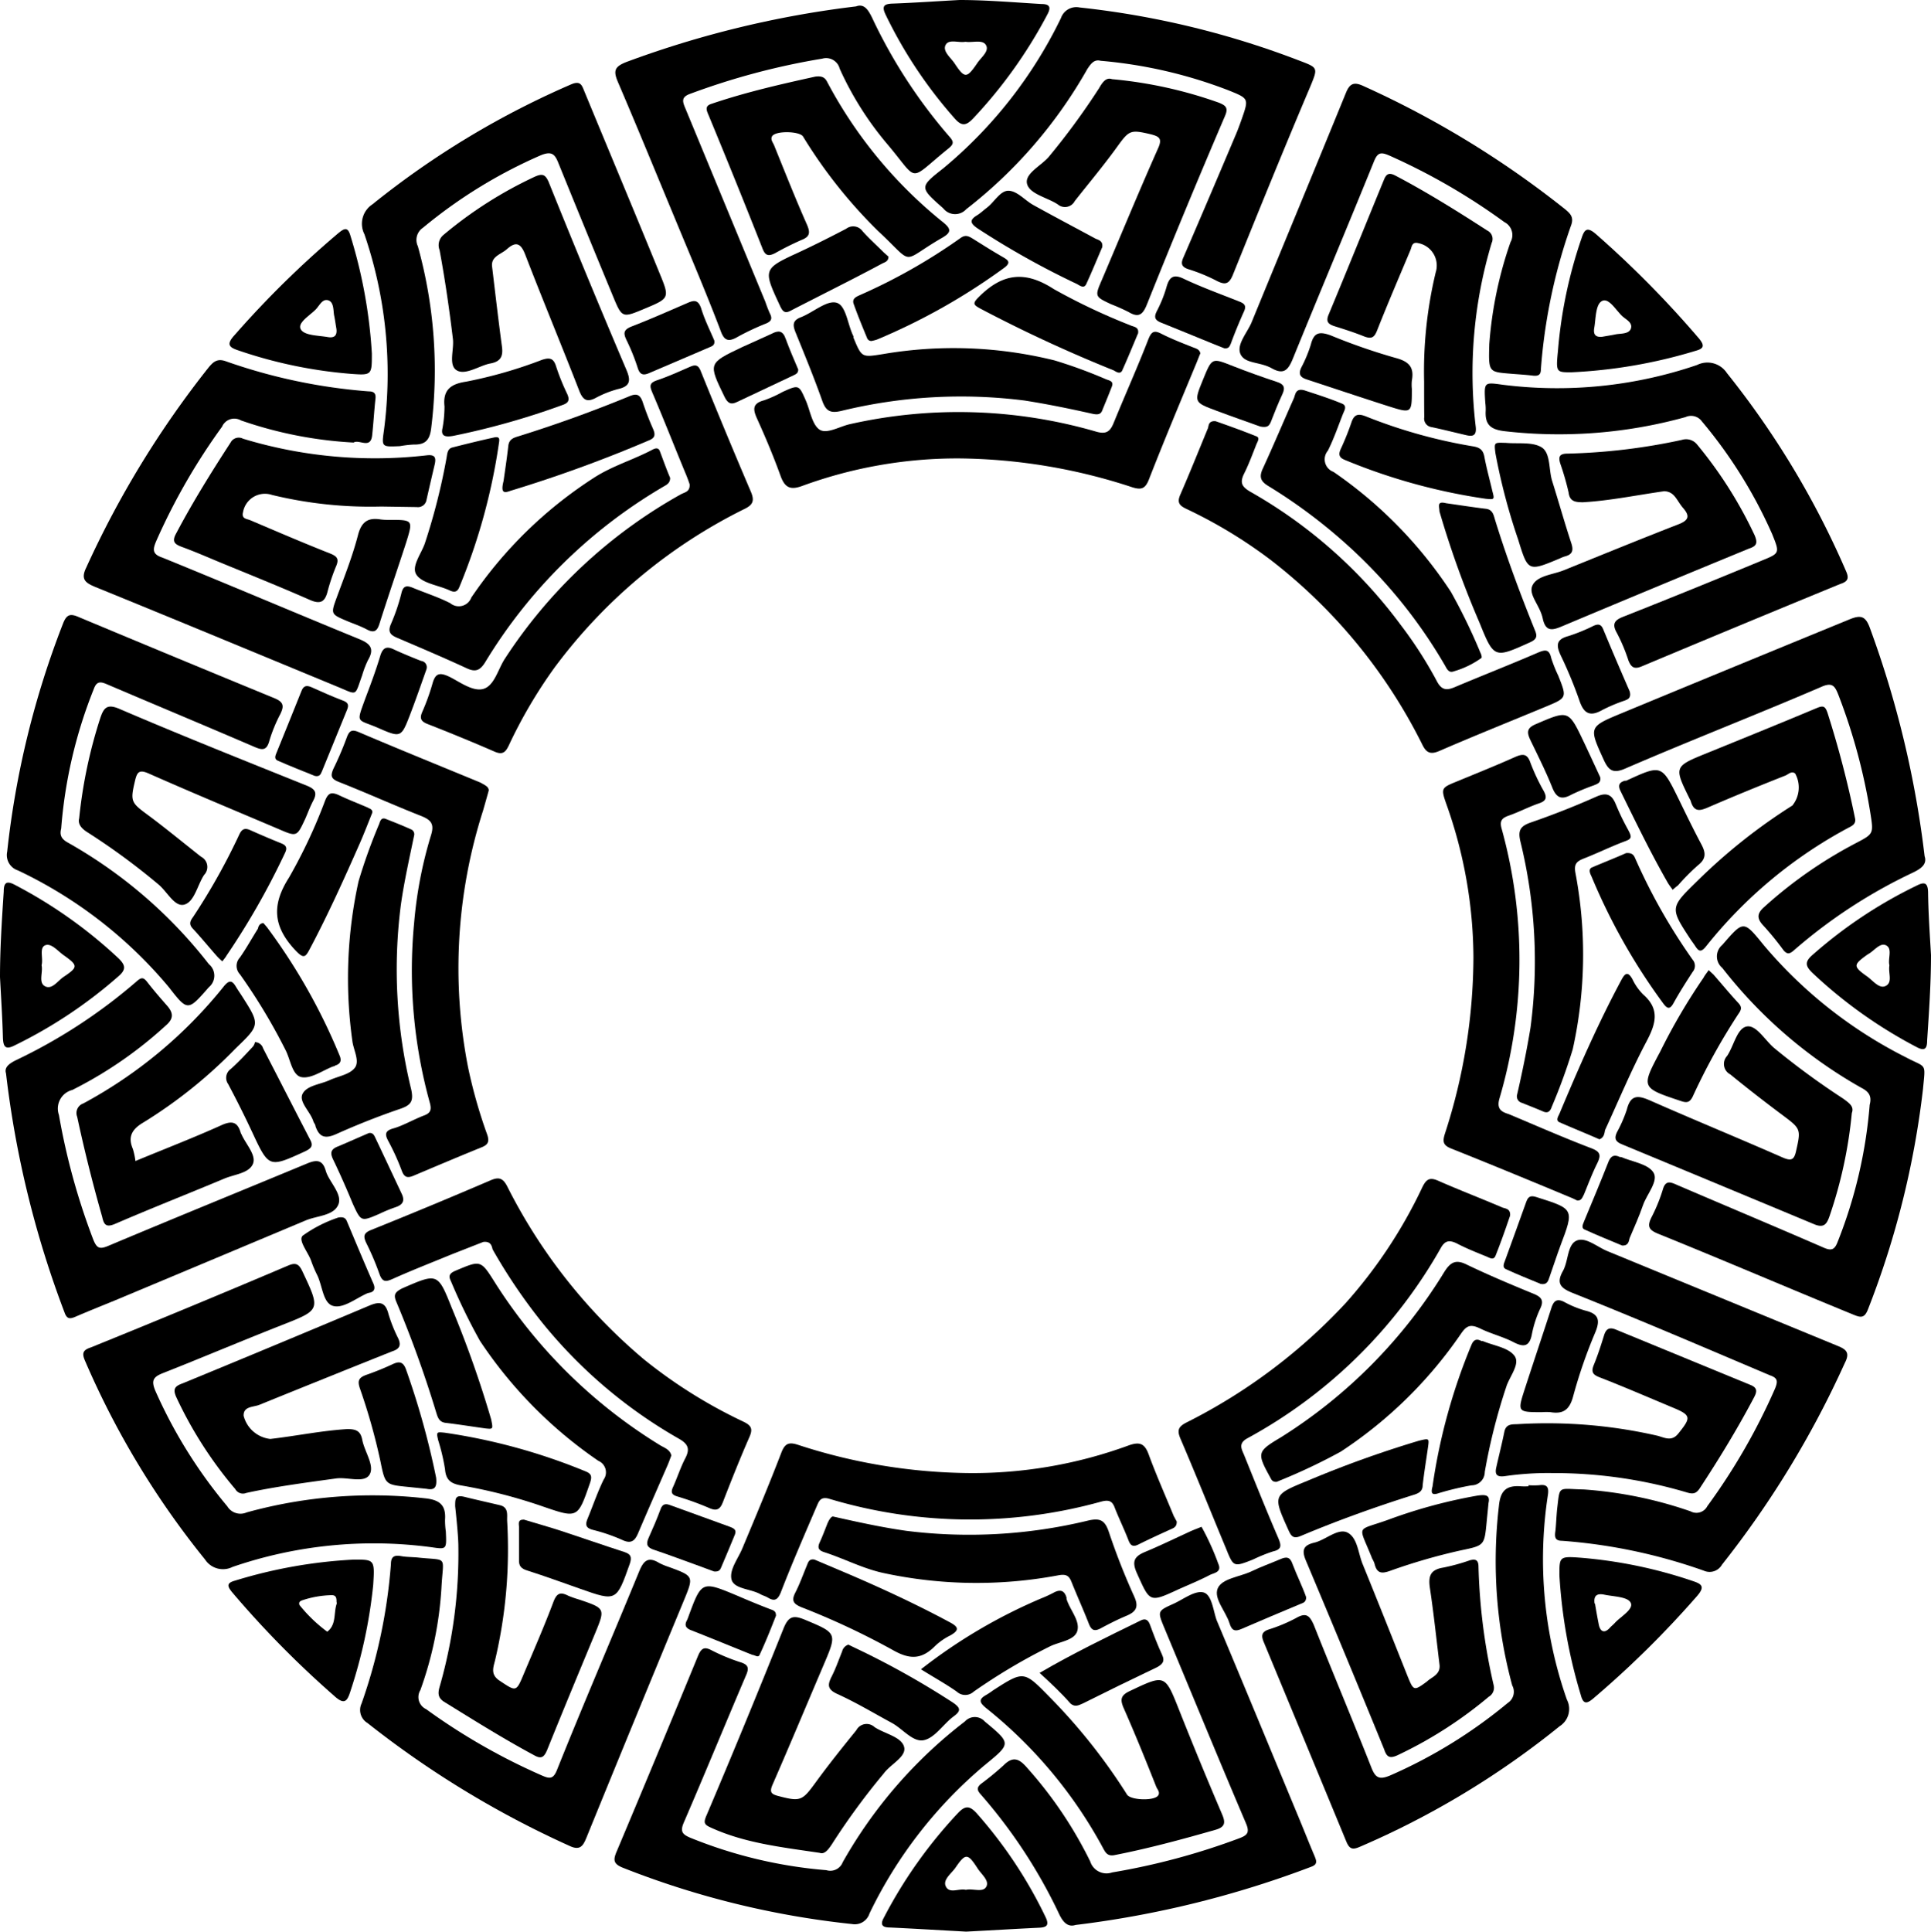 <svg xmlns="http://www.w3.org/2000/svg" viewBox="0 0 144.88 144.91"><g id="Layer_2" data-name="Layer 2"><g id="Layer_1-2" data-name="Layer 1"><path d="M31.3,116.84c2.37.26,1.95-.23,1.82,2.28a27.29,27.29,0,0,1-1.58,7.67,1,1,0,0,0,.43,1.43,46.71,46.71,0,0,0,8.74,5c.54.23.8.23,1.06-.39,2-5,4.12-9.91,6.16-14.88.32-.79.64-1.24,1.52-.7a4.93,4.93,0,0,0,.75.31c1.88.69,1.86.69,1.08,2.58Q47.61,129,44,137.86c-.26.64-.49,1-1.31.6a72.49,72.49,0,0,1-15.12-9.2,1.14,1.14,0,0,1-.44-1.47,40.64,40.64,0,0,0,2.2-10.45c0-.58.27-.69.77-.6C30.4,116.8,30.74,116.8,31.3,116.84Z"/><path d="M111.74,25.81a29.8,29.8,0,0,1,1.59-7.64,1.09,1.09,0,0,0-.46-1.51,47.26,47.26,0,0,0-8.65-5c-.58-.24-.84-.26-1.12.42C101.08,17.06,99,22,97,26.91c-.35.86-.69,1.22-1.58.72s-2-.33-2.34-1.05.5-1.61.83-2.41c2.35-5.73,4.72-11.44,7.06-17.17.29-.73.6-.89,1.34-.54a71.46,71.46,0,0,1,15.11,9.23c.39.32.67.59.47,1.18a41.56,41.56,0,0,0-2.28,10.85c0,.43-.23.5-.6.46-.57-.07-1.15-.1-1.73-.15C111.68,27.9,111.68,27.9,111.74,25.81Z"/><path d="M26.53,33.2a30.68,30.68,0,0,1-8.45-1.66,1,1,0,0,0-1.42.47,46.62,46.62,0,0,0-4.93,8.56c-.28.65-.32,1,.45,1.26,4.92,2,9.8,4.08,14.71,6.09.85.34,1.25.7.72,1.6a7.2,7.2,0,0,0-.44,1.15c-.59,1.62-.3,1.48-1.92.82-6-2.48-12.07-5-18.11-7.46-.74-.31-1.1-.57-.67-1.45a72.32,72.32,0,0,1,9.17-15c.35-.42.64-.7,1.27-.49a41.72,41.72,0,0,0,10.75,2.27c.38,0,.56.14.51.56-.1.92-.15,1.84-.25,2.75C27.8,33.72,26.93,32.93,26.53,33.2Z"/><path d="M144.4,64.23c.2.59-.24.92-.85,1.22a38.64,38.64,0,0,0-8.94,5.83c-.34.3-.52.33-.8,0a21.62,21.62,0,0,0-1.55-1.89c-.48-.53-.4-.9.11-1.35a33,33,0,0,1,6.84-4.77c1.37-.72,1.37-.7,1.12-2.28a43.78,43.78,0,0,0-2.39-8.84c-.28-.72-.48-1-1.36-.59-4.87,2.09-9.79,4-14.67,6.11-.85.36-1.2.16-1.57-.64-1.14-2.5-1.17-2.49,1.39-3.55,5.65-2.34,11.31-4.67,17-7,.9-.38,1.25-.26,1.58.67A75.15,75.15,0,0,1,144.4,64.23Z"/><path d="M118.84,111.74a30.93,30.93,0,0,1,8,1.64.92.92,0,0,0,1.26-.39,46.54,46.54,0,0,0,5.08-8.82c.23-.57.19-.8-.4-1C127.88,101.09,123,99,118,97c-.93-.37-1.25-.74-.73-1.66.41-.74.32-1.94,1-2.26s1.54.45,2.31.77l17.25,7.1c.68.27,1,.51.58,1.31a72.37,72.37,0,0,1-9.21,15.12,1.07,1.07,0,0,1-1.37.45,40.78,40.78,0,0,0-10.64-2.24c-.47,0-.56-.23-.5-.66s.08-1.15.14-1.73C117.05,111.39,116.85,111.7,118.84,111.74Z"/><path d="M.45,80.52c-.14-.44.22-.73.78-1a40.17,40.17,0,0,0,9-5.88c.33-.29.5-.37.79,0,.48.62,1,1.22,1.51,1.8s.49,1-.11,1.51a30.7,30.7,0,0,1-7,4.82,1.44,1.44,0,0,0-1,1.87A50.26,50.26,0,0,0,7,93c.27.66.48.74,1.16.45,4.94-2.08,9.91-4.1,14.87-6.16.72-.3,1.17-.3,1.41.54s1.3,1.76.93,2.57-1.57.8-2.42,1.15q-7.14,3-14.31,6c-1,.41-2,.81-3,1.24-.38.16-.61.17-.78-.28A74.88,74.88,0,0,1,.45,80.52Z"/><path d="M64.23.48c.63-.24.94.3,1.24.93a38.72,38.72,0,0,0,5.78,8.86c.36.4.27.57-.09.87-3.1,2.5-2.15,2.56-4.58-.32A24,24,0,0,1,63,5.15a1.05,1.05,0,0,0-1.31-.75,53.19,53.19,0,0,0-9.94,2.65c-.67.25-.53.6-.32,1.1,2,4.83,4,9.67,6,14.51a8.78,8.78,0,0,0,.33.85c.21.4.11.6-.31.77a18.62,18.62,0,0,0-2.12,1c-.67.39-1,.28-1.26-.46C53,22,51.78,19.15,50.61,16.32c-1.41-3.39-2.8-6.79-4.25-10.17C46,5.3,46.11,5,47,4.65A75.11,75.11,0,0,1,64.23.48Z"/><path d="M80.7,144.41c-.55.18-.92-.16-1.23-.81a38.7,38.7,0,0,0-5.9-9c-.27-.3-.28-.5,0-.75a21.39,21.39,0,0,0,1.73-1.42c.73-.73,1.2-.47,1.79.22a30.92,30.92,0,0,1,4.71,7,1.28,1.28,0,0,0,1.64.82A51.38,51.38,0,0,0,93,137.9c.57-.22.78-.41.49-1.1-2.08-4.88-4.09-9.78-6.13-14.67-.52-1.26-.53-1.27.7-1.82.74-.34,1.58-1,2.22-.85s.74,1.34,1,2.08c2.08,4.95,4.13,9.92,6.19,14.88.39.94.76,1.88,1.16,2.82.14.35.25.62-.24.8A75.23,75.23,0,0,1,80.7,144.41Z"/><path d="M62,140.3a1,1,0,0,0,1.23-.6,34.92,34.92,0,0,1,9.17-10.56,1,1,0,0,1,1.48,0c2,1.67,2,1.64,0,3.28a33.49,33.49,0,0,0-8.64,11.12,1.16,1.16,0,0,1-1.32.8,65.27,65.27,0,0,1-17.18-4.22c-.7-.28-.75-.56-.49-1.18q3.09-7.34,6.11-14.69c.24-.58.46-.74,1-.46a14.49,14.49,0,0,0,2.16.9c.65.19.69.46.45,1-1.56,3.66-3.07,7.34-4.65,11-.31.7-.14.92.48,1.18A34.46,34.46,0,0,0,62,140.3Z"/><path d="M82.58,4.56c-.47-.12-.71.18-1,.62a35.22,35.22,0,0,1-9.08,10.51,1.13,1.13,0,0,1-1.73-.06c-1.78-1.58-1.81-1.58,0-3A33.71,33.71,0,0,0,79.6,1.36,1.22,1.22,0,0,1,81,.56a65.31,65.31,0,0,1,16.52,4c1.37.52,1.37.52.8,1.91-2,4.71-3.91,9.42-5.82,14.15-.29.71-.59.76-1.19.46a12.75,12.75,0,0,0-2.07-.86c-.7-.2-.63-.53-.41-1q1.94-4.5,3.84-9c.19-.43.35-.88.51-1.33.52-1.5.51-1.5-1-2.11A34.87,34.87,0,0,0,82.58,4.56Z"/><path d="M140.28,82.88c.18-.67-.09-1-.62-1.27a35,35,0,0,1-10.44-9,1.12,1.12,0,0,1,0-1.72c1.6-1.84,1.58-1.87,3.1,0A33.8,33.8,0,0,0,143,79.32c1.56.83,1.47.34,1.28,2.37a66,66,0,0,1-4.11,16.49c-.26.7-.53.69-1.1.45-4.89-2-9.78-4.1-14.7-6.09-.7-.29-.77-.58-.47-1.2a12.35,12.35,0,0,0,.85-2.07c.19-.69.51-.63,1-.41,3.68,1.58,7.38,3.13,11.06,4.73.6.27.84.16,1.06-.41A35.37,35.37,0,0,0,140.28,82.88Z"/><path d="M4.59,62.16c-.16.6.13.85.57,1.09a35.36,35.36,0,0,1,10.51,9.08,1.12,1.12,0,0,1,0,1.73c-1.57,1.79-1.58,1.83-3,0A33.26,33.26,0,0,0,1.35,65.3a1.21,1.21,0,0,1-.81-1.41A66.76,66.76,0,0,1,4.72,46.8c.26-.67.51-.8,1.16-.52q7.34,3.07,14.69,6.09c.71.29.76.59.46,1.2a11.33,11.33,0,0,0-.82,2c-.21.79-.57.7-1.17.44-3.65-1.57-7.32-3.1-11-4.67-.5-.22-.79-.24-1,.34A35.37,35.37,0,0,0,4.59,62.16Z"/><path d="M111.44,30.22c-.1-1.57-.1-1.55,1.28-1.36a32.48,32.48,0,0,0,14.61-1.48,1.75,1.75,0,0,1,2.24.61,64.9,64.9,0,0,1,8.92,14.82c.26.57.17.81-.42,1q-7.45,3.06-14.89,6.18c-.55.23-.79.09-1-.44a13,13,0,0,0-.87-2.07c-.43-.75-.08-1,.55-1.24q5.18-2.05,10.31-4.18c1.38-.56,1.37-.56.79-2a35.22,35.22,0,0,0-5.27-8.45,1,1,0,0,0-1.23-.32,35.59,35.59,0,0,1-13.55,1.06c-1.1-.12-1.5-.52-1.44-1.54A3.86,3.86,0,0,0,111.44,30.22Z"/><path d="M30,33.47c-1.38.06-1.37.07-1.19-1.21a32.39,32.39,0,0,0-1.47-14.69,1.74,1.74,0,0,1,.6-2.24,64.57,64.57,0,0,1,14.91-9c.72-.31.81.08,1,.54,1.88,4.55,3.79,9.1,5.65,13.66.76,1.84.72,1.85-1.14,2.63-1.67.7-1.69.71-2.37-.94q-2.07-5-4.1-10c-.27-.69-.53-.89-1.32-.57a36.75,36.75,0,0,0-8.83,5.43,1.1,1.1,0,0,0-.39,1.39,34.78,34.78,0,0,1,1,13.66c-.11.91-.46,1.24-1.32,1.22A8.4,8.4,0,0,0,30,33.47Z"/><path d="M114.67,111.42a5.61,5.61,0,0,0,.82,0c.65-.09.73.22.64.78a31.82,31.82,0,0,0,1.43,15.3,1.53,1.53,0,0,1-.54,2,63.91,63.91,0,0,1-15,9.05c-.55.24-.77.16-1-.38q-3.09-7.48-6.21-15c-.19-.46-.16-.75.39-.93a11.77,11.77,0,0,0,2.07-.87c.74-.42,1-.16,1.31.55,1.42,3.58,2.91,7.12,4.32,10.7.31.78.61.9,1.39.58a37,37,0,0,0,8.83-5.44,1,1,0,0,0,.34-1.32,35.67,35.67,0,0,1-1-13.45c.11-1.16.55-1.56,1.62-1.49a4.18,4.18,0,0,0,.61,0Z"/><path d="M33.45,114.9c.06,1.35.07,1.34-1.1,1.17a32.61,32.61,0,0,0-14.9,1.48,1.61,1.61,0,0,1-2.07-.56,63.66,63.66,0,0,1-9-14.9c-.25-.57-.16-.81.42-1q7.41-3,14.8-6.14c.54-.23.8-.18,1.08.41,1.38,2.93,1.39,2.9-1.59,4.07s-5.92,2.42-8.89,3.59c-.73.29-.86.57-.54,1.33A36.35,36.35,0,0,0,17.05,113a1.16,1.16,0,0,0,1.46.46,35.42,35.42,0,0,1,13.36-1.06c1.08.11,1.6.48,1.52,1.6A6,6,0,0,0,33.45,114.9Z"/><path d="M51.74,36.32c-.07-.2-.17-.49-.29-.77-.83-2-1.65-4.1-2.52-6.13-.21-.5-.18-.7.36-.89.84-.28,1.64-.65,2.45-1,.41-.18.64-.19.84.32q1.83,4.53,3.74,9c.29.67.22,1-.46,1.33A39.53,39.53,0,0,0,41.57,50.13a36.23,36.23,0,0,0-3.4,5.8c-.26.54-.49.71-1.08.45-1.65-.72-3.32-1.4-5-2.06-.49-.19-.63-.41-.41-.91a16.51,16.51,0,0,0,.76-2.1c.2-.73.47-.91,1.21-.57s1.8,1.18,2.62.94,1.09-1.46,1.6-2.25A37.53,37.53,0,0,1,51.09,37.08C51.36,36.93,51.79,36.9,51.74,36.32Z"/><path d="M36.26,93.17l-2.37.93c-1.48.61-3,1.2-4.42,1.84-.5.22-.77.28-1-.36a20,20,0,0,0-1-2.35c-.2-.45-.22-.71.33-.94q4.55-1.83,9-3.74c.63-.27.93-.18,1.26.46a41,41,0,0,0,10.29,13,37.07,37.07,0,0,0,7.42,4.64c.58.28.74.52.46,1.15-.71,1.62-1.36,3.26-2,4.91-.2.51-.45.67-1,.43a22,22,0,0,0-2.39-.87c-.45-.13-.53-.31-.34-.72.32-.71.56-1.47.92-2.16s.21-1.06-.47-1.45a36.22,36.22,0,0,1-10.28-8.73,41.51,41.51,0,0,1-3.71-5.48C36.9,93.5,36.84,93.1,36.26,93.17Z"/><path d="M90.06,26.51c-.1.23-.18.45-.27.67C88.58,30.1,87.36,33,86.19,36c-.26.65-.55.77-1.22.56A42.66,42.66,0,0,0,72,34.39a33.86,33.86,0,0,0-11.8,2.06c-.91.34-1.32.13-1.64-.76-.52-1.44-1.11-2.85-1.74-4.24-.33-.72-.4-1.18.51-1.42a9.12,9.12,0,0,0,1.39-.63c1.22-.55,1.22-.54,1.74.65.32.74.46,1.76,1,2.16s1.53-.22,2.31-.39a37,37,0,0,1,18.47.56c.82.24,1.08-.06,1.34-.71.85-2.08,1.77-4.13,2.58-6.22.25-.63.47-.67,1-.4.75.38,1.55.69,2.33,1C89.79,26.16,90,26.22,90.06,26.51Z"/><path d="M91.21,31.6c1,.35,2,.71,3.05,1.13.31.12.07.42,0,.62-.29.73-.56,1.47-.91,2.17s-.17,1,.46,1.37a36.26,36.26,0,0,1,11.29,10,30.92,30.92,0,0,1,2.7,4.2c.36.7.74.72,1.37.45,2.06-.87,4.16-1.69,6.22-2.58.56-.24.85-.26,1,.42a10.69,10.69,0,0,0,.53,1.32c.65,1.64.65,1.65-.91,2.3-2.67,1.11-5.35,2.18-8,3.33-.69.3-1,.15-1.31-.5A40,40,0,0,0,95.33,42,35.85,35.85,0,0,0,89,38.17c-.55-.26-.69-.5-.44-1.07.72-1.65,1.39-3.33,2.08-5C90.69,31.87,90.71,31.55,91.21,31.6Z"/><path d="M113.3,91.2c-.34,1-.69,2-1.09,3-.15.38-.46.15-.69.06-.76-.31-1.52-.61-2.26-1-.51-.23-.83-.21-1.15.35A36.91,36.91,0,0,1,93.59,107.9c-.71.39-.43.81-.24,1.27.84,2.08,1.67,4.16,2.56,6.22.24.57.26.85-.41,1A12.23,12.23,0,0,0,94,117c-1.43.56-1.45.57-2-.8-1.15-2.76-2.26-5.54-3.44-8.29-.26-.62-.14-.88.43-1.18a42,42,0,0,0,12-9,36.19,36.19,0,0,0,5.72-8.65c.31-.64.57-.78,1.22-.49,1.59.7,3.21,1.32,4.8,2C112.94,90.67,113.35,90.67,113.3,91.2Z"/><path d="M118.33,90.06,118,89.9c-3-1.25-6.09-2.53-9.15-3.75-.61-.25-.61-.55-.44-1.1a43.12,43.12,0,0,0,2.14-13.24,34.61,34.61,0,0,0-2-11.4c-.46-1.3-.44-1.3.82-1.81,1.45-.6,2.9-1.18,4.33-1.82.58-.25.9-.23,1.13.45a15.24,15.24,0,0,0,1,2.12c.24.46.21.72-.34.91-.77.26-1.5.65-2.27.92-.55.19-.72.41-.55,1a36.83,36.83,0,0,1-.17,20.24c-.23.8.18,1,.7,1.16,2.07.87,4.12,1.77,6.22,2.57.67.26.7.53.43,1.1-.38.76-.68,1.56-1,2.34C118.72,89.85,118.64,90.09,118.33,90.06Z"/><path d="M36.67,59.3c-.15.54-.28,1-.43,1.52a38.72,38.72,0,0,0-1.12,19.26,37.51,37.51,0,0,0,1.42,5c.2.55.09.8-.43,1-1.7.69-3.4,1.41-5.08,2.12-.43.18-.68.15-.87-.33a17.83,17.83,0,0,0-1-2.22c-.3-.54-.3-.82.36-1S31,84,31.77,83.7c.54-.19.63-.44.47-1a37.2,37.2,0,0,1-1.17-13.45,31.43,31.43,0,0,1,1.27-6.6c.26-.83,0-1.13-.7-1.42-2.09-.82-4.14-1.75-6.22-2.57-.57-.23-.65-.43-.4-1a24.26,24.26,0,0,0,1-2.34c.18-.49.37-.62.89-.4,3,1.28,6.09,2.53,9.14,3.79C36.33,58.88,36.67,59,36.67,59.3Z"/><path d="M88.29,114.15c0,.35-.16.45-.39.55-.84.38-1.67.76-2.49,1.17-.43.21-.6.06-.75-.34-.31-.8-.68-1.56-1-2.36-.18-.52-.4-.68-1-.53a36.71,36.71,0,0,1-20.44-.2c-.73-.22-.81.29-1,.69-.9,2.1-1.81,4.19-2.63,6.31-.25.63-.51.7-1,.4-.17-.1-.38-.15-.55-.25-.74-.41-2-.38-2.16-1.12s.51-1.55.83-2.34c1-2.39,2-4.77,2.92-7.17.25-.64.53-.8,1.21-.58a42.36,42.36,0,0,0,12.93,2.13,34,34,0,0,0,11.9-2.07c.81-.29,1.2-.18,1.51.66.57,1.56,1.25,3.08,1.88,4.62Z"/><path d="M18.48,112a.66.66,0,0,1-.83-.29,30.52,30.52,0,0,1-4.44-6.93c-.26-.61-.06-.8.49-1q7-2.88,14-5.83c.8-.34,1.22-.27,1.45.64a11.08,11.08,0,0,0,.72,1.8c.26.56.09.82-.48,1q-5,2-9.93,4c-.44.18-1.22.1-1.18.83a2.33,2.33,0,0,0,2,1.73c1.92-.22,3.83-.62,5.77-.74.66,0,1,.13,1.13.81.17.89.94,1.93.55,2.6s-1.63.18-2.49.29C23,111.22,20.62,111.53,18.48,112Z"/><path d="M124.87,36.85c-2.06.29-4.06.71-6.1.83-.6,0-1-.07-1.08-.74a20.27,20.27,0,0,0-.62-2.15c-.16-.51-.08-.76.53-.76A45.27,45.27,0,0,0,126.19,33a1.06,1.06,0,0,1,1.16.37,31.81,31.81,0,0,1,4.3,6.79c.25.6.14.81-.44,1q-7,2.88-14,5.82c-.71.3-1.24.45-1.46-.58s-1.13-1.81-.75-2.52,1.52-.77,2.33-1.1c2.87-1.16,5.73-2.33,8.61-3.45.77-.3.86-.62.35-1.21S125.66,36.89,124.87,36.85Z"/><path d="M36.92,20c.24,2,.47,4,.74,6,.1.74-.1,1.13-.88,1.27s-1.84.9-2.5.52-.2-1.55-.3-2.37c-.27-2.23-.59-4.45-1-6.66a1,1,0,0,1,.32-1.16,30.91,30.91,0,0,1,6.86-4.36c.56-.24.76-.13,1,.4Q44,20.7,47,27.75c.33.78.31,1.23-.64,1.44a7.74,7.74,0,0,0-1.7.68c-.65.33-.93.11-1.19-.53-1.33-3.42-2.74-6.81-4.06-10.23-.35-.92-.74-1-1.41-.39C37.54,19.1,36.83,19.25,36.92,20Z"/><path d="M108,124.84c-.23-1.9-.43-3.79-.71-5.67-.14-.9,0-1.41,1-1.57a15,15,0,0,0,2-.55c.44-.12.64,0,.64.49a44.35,44.35,0,0,0,1.14,8.89.78.78,0,0,1-.37.86,31.57,31.57,0,0,1-6.85,4.39c-.6.27-.81.12-1-.45q-2.89-7.08-5.86-14.13c-.33-.77-.24-1.17.62-1.37s1.8-1.14,2.52-.74.77,1.51,1.1,2.33c1.14,2.8,2.26,5.62,3.38,8.43.45,1.1.47,1.12,1.45.4C107.4,125.81,108.12,125.64,108,124.84Z"/><path d="M83.44,5.94a32.52,32.52,0,0,1,8,1.76c.52.21.74.38.47,1q-3,7-5.85,14.12c-.3.75-.6,1.06-1.38.59a13.86,13.86,0,0,0-1.3-.58c-1.26-.59-1.25-.58-.68-1.9,1.4-3.29,2.76-6.59,4.21-9.85.32-.73,0-.85-.54-1-1.58-.37-1.64-.33-2.6,1s-2.09,2.68-3.13,4a.83.83,0,0,1-1.28.25c-.8-.52-2.1-.77-2.3-1.53s1-1.33,1.6-2a53.36,53.36,0,0,0,3.8-5.18C82.74,6.13,83,5.79,83.44,5.94Z"/><path d="M138.94,83.5a33.59,33.59,0,0,1-1.67,7.73c-.2.57-.4.93-1.16.61-4.8-2-9.61-4-14.43-6-.51-.21-.57-.47-.35-.92a10.29,10.29,0,0,0,.73-1.68c.29-1.15.86-1.07,1.77-.67,3.29,1.45,6.63,2.82,9.93,4.27.67.29.86.14,1-.5.37-1.63.35-1.66-1-2.67s-2.63-2-3.94-3.07a.88.88,0,0,1-.24-1.38c.51-.75.74-2.06,1.46-2.21s1.36,1,2.06,1.6a56.91,56.91,0,0,0,5.18,3.8C138.74,82.75,139.13,83,138.94,83.5Z"/><path d="M5.94,61.39a36.14,36.14,0,0,1,1.59-7.54c.26-.77.52-1.06,1.43-.67,4.66,2,9.36,3.87,14.06,5.76.61.25.8.51.49,1.11s-.41.94-.62,1.4c-.62,1.33-.62,1.34-2,.74-3.25-1.38-6.52-2.74-9.75-4.17-.69-.3-.85-.1-1,.51-.38,1.59-.32,1.67.94,2.6s2.68,2.1,4,3.14a.86.86,0,0,1,.23,1.37c-.5.76-.72,2-1.47,2.22s-1.3-1-2-1.55a50.71,50.71,0,0,0-5.26-3.86C6.08,62.14,5.83,61.8,5.94,61.39Z"/><path d="M61.5,139c-3-.44-5.68-.75-8.2-1.91-.44-.2-.52-.34-.33-.81,2-4.7,3.93-9.4,5.82-14.12.38-.94.76-1,1.62-.64,2.39,1,2.4,1,1.4,3.35-1.28,3-2.53,6-3.84,9-.26.59-.1.73.44.87,1.64.43,1.78.36,2.77-1s2-2.62,3.07-3.94a.87.87,0,0,1,1.37-.23c.76.5,2,.72,2.21,1.47s-1,1.29-1.52,2a52.21,52.21,0,0,0-3.86,5.26C62.15,138.76,61.86,139.14,61.5,139Z"/><path d="M34.39,116c0-.61-.11-1.79-.24-3,0-.56,0-.87.68-.71.89.22,1.79.42,2.68.63.67.16.52.75.54,1.18a36.22,36.22,0,0,1-.9,10.43c-.13.54-.37,1.08.31,1.54,1.28.85,1.26.89,1.85-.52.75-1.78,1.53-3.56,2.21-5.37.25-.67.53-.77,1.11-.47a7.93,7.93,0,0,0,.86.3c1.93.66,1.93.66,1.14,2.57-1.2,2.89-2.4,5.78-3.57,8.68-.23.55-.43.74-1,.41-2.31-1.24-4.52-2.63-6.74-4-.52-.33-.46-.72-.31-1.22A36.13,36.13,0,0,0,34.39,116Z"/><path d="M116.47,110.51a22.57,22.57,0,0,0-3.56.23c-.58.08-.77-.1-.65-.64.2-.9.43-1.79.61-2.69.13-.62.62-.55,1-.57a37.08,37.08,0,0,1,10.45.86c.51.12,1.08.49,1.59-.14,1-1.24,1-1.39-.49-2-1.79-.75-3.57-1.52-5.37-2.22-.53-.2-.69-.4-.47-.94.3-.73.54-1.48.77-2.22.15-.49.39-.64.9-.43l10.09,4.15c.52.21.5.49.26.94-1.24,2.35-2.62,4.61-4.08,6.83-.29.44-.58.41-1,.28A35.07,35.07,0,0,0,116.47,110.51Z"/><path d="M28.6,38a31.35,31.35,0,0,1-8.19-.87,1.67,1.67,0,0,0-2.18,1.31c-.12.49.29.48.53.58,2,.85,4,1.71,6,2.5.53.21.69.41.46.95a14.59,14.59,0,0,0-.65,1.93c-.2.77-.55.94-1.31.61-2.27-1-4.57-1.92-6.87-2.87-.91-.38-1.81-.77-2.74-1.11-.53-.2-.78-.38-.44-1,1.24-2.35,2.64-4.6,4.09-6.83a.69.69,0,0,1,.93-.29A34,34,0,0,0,32,34.16c.59-.07.74.12.62.66-.21.89-.42,1.79-.62,2.68a.65.65,0,0,1-.74.54Z"/><path d="M10.16,87.1c2.22-.92,4.38-1.75,6.48-2.7.81-.36,1.19-.2,1.42.58a.31.31,0,0,0,.05.1c.33.77,1.17,1.6.85,2.27s-1.36.75-2.11,1.06c-2.72,1.14-5.47,2.22-8.18,3.39-.68.3-.87.11-1-.5-.71-2.49-1.34-5-1.88-7.52a.76.76,0,0,1,.46-1A34.35,34.35,0,0,0,16.79,74c.44-.54.65-.42.93.06.12.2.26.4.39.6,1.42,2.22,1.42,2.21-.44,4a35.7,35.7,0,0,1-6.9,5.54c-.89.52-1.19,1.09-.8,2A5.51,5.51,0,0,1,10.16,87.1Z"/><path d="M83.67,139.16c-.56.13-.72-.17-.89-.48A34.19,34.19,0,0,0,74,128.15c-.51-.42-.61-.66,0-1a5.65,5.65,0,0,0,.51-.34c2.33-1.5,2.31-1.47,4.29.55a43.43,43.43,0,0,1,5.76,7.27c.27.43,2.07.49,2.34.06.15-.24-.06-.44-.15-.65-.79-2-1.57-3.92-2.42-5.85-.3-.67-.27-1,.44-1.33,2.66-1.26,2.63-1.27,3.72,1.48q1.54,3.88,3.19,7.74c.3.69.23,1-.55,1.21C88.65,138,86.12,138.68,83.67,139.16Z"/><path d="M106.85,28.62a31.78,31.78,0,0,1,.87-8.19,1.71,1.71,0,0,0-1.31-2.19c-.49-.12-.48.28-.59.53-.84,2-1.7,4-2.49,6-.21.54-.41.69-1,.46-.72-.29-1.47-.53-2.21-.76-.49-.16-.65-.36-.43-.88,1.4-3.36,2.76-6.73,4.14-10.09.16-.39.33-.6.84-.34,2.38,1.25,4.65,2.67,6.91,4.13a.7.7,0,0,1,.34.93A33.87,33.87,0,0,0,110.72,32c.08.68-.2.77-.74.64-.86-.2-1.72-.42-2.58-.6a.64.64,0,0,1-.54-.74C106.85,30.39,106.85,29.5,106.85,28.62Z"/><path d="M139.19,61.43c.06.4-.24.53-.51.67A34.32,34.32,0,0,0,128,71c-.37.46-.55.37-.79,0-.11-.17-.23-.33-.35-.5-1.59-2.42-1.57-2.4.53-4.45a42.22,42.22,0,0,1,7.09-5.62,2.16,2.16,0,0,0,.21-2.4c-.27-.22-.51.06-.73.15-2,.79-3.91,1.57-5.85,2.41-.61.26-1,.3-1.24-.44a.64.64,0,0,0-.08-.19c-1.21-2.45-1.21-2.45,1.3-3.47,2.73-1.11,5.47-2.22,8.19-3.36.5-.21.66-.18.84.36A76.22,76.22,0,0,1,139.19,61.43Z"/><path d="M61.16,5.75c.56-.08.76.11.91.41A33.74,33.74,0,0,0,70.79,16.7c.6.49.56.75-.07,1.12-3.27,1.88-2,2.15-4.84-.49a36.82,36.82,0,0,1-5.63-7.09c-.26-.41-2.11-.45-2.33,0-.12.23.07.45.16.66.81,2,1.6,4,2.46,5.94.26.6.24.91-.4,1.16a22,22,0,0,0-2,1c-.45.22-.71.21-.92-.33q-2-5.07-4.09-10.11c-.17-.39-.19-.63.25-.77C56,6.9,58.67,6.3,61.16,5.75Z"/><path d="M97.86,29.28c.84.28,1.85.59,2.83,1,.42.17.16.54.06.8-.36.92-.68,1.85-1.12,2.73a1,1,0,0,0,.42,1.59,32.57,32.57,0,0,1,8.81,9,43,43,0,0,1,2.22,4.58c.06.11.12.33.07.38a6.74,6.74,0,0,1-2.06,1c-.43.17-.55-.24-.73-.53a37.49,37.49,0,0,0-7.47-9.12,39.72,39.72,0,0,0-5.73-4.25c-.56-.34-.71-.66-.42-1.29.81-1.76,1.56-3.55,2.35-5.32C97.2,29.52,97.24,29.12,97.86,29.28Z"/><path d="M50.37,109.19c-.1.26-.19.52-.3.77-.73,1.68-1.47,3.36-2.19,5.05-.23.54-.49.83-1.14.54a13.25,13.25,0,0,0-2.22-.77c-.57-.14-.63-.38-.43-.86.41-1,.75-2,1.2-2.92a.94.94,0,0,0-.4-1.41,33,33,0,0,1-8.88-9,44.08,44.08,0,0,1-2.18-4.48c-.22-.43-.07-.61.39-.8,1.84-.77,1.84-.8,2.91.9A38.43,38.43,0,0,0,49.49,108.4C49.82,108.61,50.26,108.72,50.37,109.19Z"/><path d="M95.76,111.17c-.31,0-.36-.16-.46-.34-1-1.83-1-1.93.8-3a38.07,38.07,0,0,0,12.24-12.37c.5-.81.91-1,1.75-.57,1.63.78,3.29,1.48,5,2.18.52.22.77.46.49,1.06a8.33,8.33,0,0,0-.64,1.94c-.18,1-.65,1-1.4.61s-1.67-.62-2.45-1-1.06-.23-1.49.4a32.6,32.6,0,0,1-9,8.82A43.82,43.82,0,0,1,96,111.08,1.29,1.29,0,0,1,95.76,111.17Z"/><path d="M50.28,35.85c0,.36-.21.49-.44.62A38.13,38.13,0,0,0,36.39,49.7c-.38.6-.72.74-1.38.43-1.73-.8-3.48-1.54-5.23-2.29-.47-.2-.7-.42-.46-1a14.64,14.64,0,0,0,.79-2.31c.13-.58.38-.63.85-.44.94.39,1.92.7,2.82,1.16a1,1,0,0,0,1.58-.42,32,32,0,0,1,9.22-9c1.38-.89,3-1.36,4.4-2.11.18-.09.41-.16.52.11C49.77,34.54,50,35.2,50.28,35.85Z"/><path d="M31.08,62.63c-.39,1.88-.76,3.53-1,5.22a37.86,37.86,0,0,0,.77,13.87c.19.88,0,1.18-.81,1.46-1.64.56-3.26,1.2-4.84,1.91-.82.36-1.25.21-1.53-.6,0-.13-.12-.24-.16-.37-.23-.74-1.13-1.47-.8-2.08s1.32-.69,2-1,1.5-.42,1.9-.92-.08-1.33-.17-2a33.86,33.86,0,0,1,.46-12,41,41,0,0,1,1.55-4.31c.07-.22.16-.5.48-.38.64.25,1.27.5,1.89.78A.4.4,0,0,1,31.08,62.63Z"/><path d="M113.83,82.11c.38-1.65.72-3.31,1-5a37.76,37.76,0,0,0-.76-14c-.19-.81,0-1.13.76-1.4,1.66-.57,3.31-1.22,4.93-1.94.78-.35,1.17-.17,1.47.56s.59,1.31.93,1.93.21.69-.34.89c-1,.38-2,.87-3,1.26-.56.22-.74.44-.61,1.11A32.82,32.82,0,0,1,118,78.72,43.22,43.22,0,0,1,116.44,83c-.11.32-.26.56-.67.38s-1.07-.44-1.6-.65A.5.5,0,0,1,113.83,82.11Z"/><path d="M62.51,113.77c2,.45,3.71.82,5.47,1.07a37.89,37.89,0,0,0,13.67-.77c.91-.21,1.25,0,1.54.84a50.05,50.05,0,0,0,1.9,4.84c.37.8.15,1.16-.56,1.46s-1.3.6-1.93.94c-.47.25-.71.18-.91-.35-.39-1-.87-2.06-1.29-3.11-.19-.49-.41-.62-1-.51A33.18,33.18,0,0,1,66.25,118c-1.54-.34-2.93-1.08-4.42-1.56-.43-.14-.51-.34-.32-.75s.39-.94.58-1.42C62.21,114,62.38,113.74,62.51,113.77Z"/><path d="M82,31.05c-1.69-.38-3.39-.73-5.11-1a37.8,37.8,0,0,0-13.78.78c-.82.19-1.14,0-1.41-.74-.61-1.73-1.31-3.43-2-5.13-.23-.56-.26-.92.41-1.17.91-.36,1.92-1.28,2.65-1.08s.83,1.64,1.27,2.51a.29.29,0,0,1,0,.1c.63,1.52.62,1.5,2.24,1.24a31.5,31.5,0,0,1,12.86.48A35.88,35.88,0,0,1,83,28.46c.24.09.58.14.42.54-.23.6-.48,1.2-.72,1.79C82.58,31.12,82.31,31.11,82,31.05Z"/><path d="M28,118.91a37.46,37.46,0,0,1-1.72,8c-.23.73-.45,1-1.19.33a73.74,73.74,0,0,1-7.65-7.76c-.39-.47-.47-.72.19-.9A36.53,36.53,0,0,1,26.56,117C28.1,117,28.12,117,28,118.91Zm-2.75,1.31c0-.3,0-.56-.38-.55a7.4,7.4,0,0,0-2.18.38c-.17.06-.3.14-.22.36a11.13,11.13,0,0,0,2.08,2c.67-.5.49-1.32.68-2A.65.65,0,0,0,25.27,120.22Z"/><path d="M117.89,27.93c-1.12,0-1.16,0-1-1.59a34.55,34.55,0,0,1,1.77-8.46c.21-.64.4-.91,1.08-.32a76.19,76.19,0,0,1,7.73,7.83c.5.6.3.78-.29.94A38,38,0,0,1,117.89,27.93Zm2.35-2.67c.33-.06.67-.11,1-.18s1,0,1.13-.45-.4-.67-.67-.93c-.47-.45-1-1.38-1.5-1.12s-.46,1.33-.59,2.05C119.53,25.14,119.76,25.32,120.24,25.26Z"/><path d="M27.9,26.52c0,1.6,0,1.64-1.52,1.53a34.51,34.51,0,0,1-8.46-1.75c-.67-.22-1-.42-.34-1.14a72.79,72.79,0,0,1,7.77-7.64c.49-.41.75-.53.95.19A37.25,37.25,0,0,1,27.9,26.52Zm-2.66-1.85c-.06-.34-.1-.67-.17-1s0-1-.44-1.14-.66.39-.93.67c-.45.47-1.39,1-1.14,1.49s1.32.47,2.05.6C25.11,25.37,25.3,25.15,25.24,24.67Z"/><path d="M117,118.17c0-1.38,0-1.43,1.59-1.31a34.92,34.92,0,0,1,8.45,1.76c.66.22.88.42.31,1.09a73.74,73.74,0,0,1-7.75,7.66c-.54.47-.81.51-1-.23A38.74,38.74,0,0,1,117,118.17Zm2.67,2.13c.09.53.18,1.06.29,1.59s.43.68.85.2c.11-.12.25-.22.36-.35.45-.48,1.39-1,1.19-1.48s-1.3-.48-2-.63C119.77,119.51,119.56,119.75,119.64,120.3Z"/><path d="M144.88,71.64c0,2.15-.15,4.29-.29,6.42,0,.58-.16.83-.79.49A34.92,34.92,0,0,1,136,73c-.53-.51-.63-.83,0-1.37a34.36,34.36,0,0,1,7.78-5.18c.55-.28.86-.3.88.48C144.68,68.52,144.79,70.08,144.88,71.64Zm-3.12.78c-.13-.5.24-1.23-.23-1.49s-.91.41-1.37.65l-.09.06c-1,.73-1.06.85,0,1.6.45.31.94,1,1.44.71S141.66,73,141.76,72.42Z"/><path d="M72,0c2,0,4.08.18,6.12.3.65,0,.76.24.45.81A35.43,35.43,0,0,1,73,8.9c-.53.55-.85.57-1.36,0a34,34,0,0,1-5.18-7.77c-.29-.6-.22-.84.51-.86C68.63.21,70.3.09,72,0Zm.46,3.13c-.52.11-1.26-.23-1.51.24s.37.94.66,1.37c.77,1.16.92,1.16,1.71,0,.28-.43.92-.89.66-1.35S72.94,3.23,72.42,3.13Z"/><path d="M72.49,144.91c-2-.11-3.84-.22-5.71-.31-.54,0-.78-.17-.47-.73A35,35,0,0,1,71.89,136c.54-.56.86-.53,1.36,0a33.71,33.71,0,0,1,5.18,7.78c.32.66.12.82-.54.84C76.05,144.71,74.22,144.82,72.49,144.91Zm0-3.14c.52-.11,1.26.23,1.51-.23s-.37-.93-.65-1.37c-.74-1.15-.91-1.16-1.66-.06-.31.45-1,.92-.71,1.44S71.93,141.66,72.45,141.77Z"/><path d="M0,73.3c0-2.14.14-4.28.28-6.41,0-.65.19-.86.85-.5a35.09,35.09,0,0,1,7.78,5.52c.49.49.57.81,0,1.31a35.05,35.05,0,0,1-7.86,5.23c-.69.34-.8,0-.83-.57C.18,76.35.08,74.83,0,73.3Zm3.12-.89c.12.54-.26,1.31.26,1.58s.94-.39,1.37-.69c1.12-.75,1.13-.86,0-1.66-.43-.31-.92-.92-1.37-.72S3.26,71.9,3.12,72.41Z"/><path d="M120,85.47c-1-.44-2-.84-3-1.28-.29-.14-.09-.43,0-.63,1.43-3.41,2.91-6.8,4.66-10.06.26-.48.47-.65.81-.06a4.16,4.16,0,0,0,.81,1.16c1.3,1.13.94,2.24.24,3.56-1.14,2.15-2.08,4.42-3.1,6.63C120.38,85.05,120.33,85.36,120,85.47Z"/><path d="M85.39,25c-.39.92-.77,1.86-1.19,2.79-.14.3-.42.13-.63,0a107.26,107.26,0,0,1-10-4.63c-.57-.31-.62-.4-.08-.93,1.76-1.74,3.44-1.93,5.58-.54a46.51,46.51,0,0,0,5.7,2.7C85.05,24.53,85.46,24.5,85.39,25Z"/><path d="M27.92,61c-.31.77-.59,1.5-.9,2.21-1.18,2.68-2.38,5.34-3.75,7.93-.35.66-.46.84-1.12.14-1.64-1.75-1.8-3.36-.47-5.44a39.37,39.37,0,0,0,2.72-5.8c.23-.55.45-.64,1-.4.71.34,1.44.62,2.16.93C27.73,60.67,28,60.72,27.92,61Z"/><path d="M61.11,117l1.84.78c2.82,1.19,5.59,2.46,8.29,3.91.62.33.82.57.06,1a4.55,4.55,0,0,0-1.16.81c-1,1-1.88,1-3.11.31a56.45,56.45,0,0,0-6.91-3.24c-.62-.26-.75-.51-.44-1.11s.56-1.3.85-2C60.63,117.23,60.68,116.92,61.11,117Z"/><path d="M108.49,37.75c1,.14,2,.3,3,.42.49.06.57.44.67.79.87,2.82,1.9,5.59,3,8.31.2.47.14.69-.37.92-2.67,1.2-2.69,1.23-3.79-1.49a71.75,71.75,0,0,1-3-8.34C108,38,107.78,37.57,108.49,37.75Z"/><path d="M36.42,107.16c-1-.14-2-.3-3-.42-.48-.06-.58-.42-.69-.77a85.27,85.27,0,0,0-3-8.32c-.23-.55-.07-.73.45-1,2.65-1.15,2.66-1.18,3.72,1.48a81.88,81.88,0,0,1,2.95,8.35C37,107.22,37,107.22,36.42,107.16Z"/><path d="M107.15,108.51c-.14,1-.3,1.95-.41,2.93,0,.47-.36.61-.73.72-2.85.9-5.66,1.91-8.42,3.07-.5.21-.69.07-.9-.4-1.2-2.66-1.22-2.67,1.43-3.75a82,82,0,0,1,8.35-3C107.22,107.9,107.23,107.9,107.15,108.51Z"/><path d="M37.78,36.09c.1-.71.25-1.69.36-2.66.06-.48.39-.59.76-.7,2.82-.88,5.59-1.88,8.31-3,.52-.22.79-.17,1,.4A22.12,22.12,0,0,0,49,32.18c.18.42.16.67-.32.86A102.07,102.07,0,0,1,38.3,36.82C37.82,37,37.55,37,37.78,36.09Z"/><path d="M19.76,69.25c.09.1.2.22.3.35a44.47,44.47,0,0,1,5.4,9.54c.17.37.14.66-.3.79C25.09,80,25,80,25,80c-.79.3-1.63.93-2.36.81s-.84-1.33-1.23-2.06A43.45,43.45,0,0,0,18,73.09a.92.92,0,0,1,0-1.26c.49-.7.9-1.45,1.35-2.16C19.39,69.5,19.45,69.28,19.76,69.25Z"/><path d="M33.36,107.48a44.54,44.54,0,0,1,10.57,2.9c.45.18.5.39.34.86-.92,2.66-.91,2.68-3.5,1.79a38.76,38.76,0,0,0-6.1-1.58c-.77-.13-1.21-.35-1.28-1.22a15.16,15.16,0,0,0-.51-2.17C32.73,107.42,32.74,107.42,33.36,107.48Z"/><path d="M65.48,25.56a.33.33,0,0,1-.42-.19c-.35-.85-.7-1.69-1-2.54-.16-.4.14-.55.43-.68a42.85,42.85,0,0,0,7.6-4.31c.37-.26.62-.1.92.08.75.47,1.49.94,2.26,1.38.41.24.57.41.09.78a46.79,46.79,0,0,1-9.55,5.39A2.46,2.46,0,0,1,65.48,25.56Z"/><path d="M122,64c.56-.05.62.26.73.49A43.56,43.56,0,0,0,127,72a.7.7,0,0,1,0,.91c-.5.77-1,1.55-1.44,2.35-.29.52-.49.39-.78,0a45.51,45.51,0,0,1-5.35-9.46c-.11-.24-.29-.57,0-.72C120.37,64.68,121.29,64.32,122,64Z"/><path d="M69.1,125.23a39.92,39.92,0,0,1,9-5.31,9.58,9.58,0,0,0,.92-.42c.5-.28.83-.22,1,.35a1,1,0,0,1,0,.1c.24.81,1,1.59.82,2.36s-1.37.84-2.1,1.22a44,44,0,0,0-5.69,3.38.93.93,0,0,1-1.26,0C71,126.35,70.07,125.84,69.1,125.23Z"/><path d="M111.49,37.42a44.09,44.09,0,0,1-10.57-2.91c-.46-.18-.52-.42-.31-.86a19.81,19.81,0,0,0,.8-2c.22-.61.54-.62,1.08-.41a38.62,38.62,0,0,0,8,2.24c.5.08.78.24.88.78.16.86.4,1.72.6,2.58C112.14,37.48,112.13,37.48,111.49,37.42Z"/><path d="M107.48,111.52a43.83,43.83,0,0,1,2.91-10.6c.16-.4.38-.53.77-.31l.1,0c.81.34,1.89.48,2.36,1.09s-.35,1.54-.6,2.32a44.24,44.24,0,0,0-1.62,6.41,1,1,0,0,1-1,1A21.6,21.6,0,0,0,108,112C107.52,112.17,107.31,112.12,107.48,111.52Z"/><path d="M37.42,33.34A44.93,44.93,0,0,1,34.48,44c-.16.42-.38.47-.77.28-.83-.38-2-.51-2.45-1.14s.37-1.61.63-2.42a47,47,0,0,0,1.62-6.41c.05-.3.07-.65.43-.74,1.05-.27,2.11-.53,3.17-.76C37.58,32.72,37.45,33.08,37.42,33.34Z"/><path d="M82.7,18.54c-.39.9-.77,1.84-1.2,2.77-.16.35-.45.14-.69,0a62,62,0,0,1-7.47-4.18c-.58-.4-.6-.64,0-1,.25-.16.48-.38.72-.56.56-.43,1-1.3,1.64-1.26s1.19.71,1.81,1.06c1.55.86,3.11,1.68,4.66,2.52C82.39,18,82.77,18.05,82.7,18.54Z"/><path d="M16.68,72.12a4.9,4.9,0,0,1-.39-.37c-.61-.69-1.19-1.4-1.81-2.07-.31-.32-.24-.56,0-.88a47.84,47.84,0,0,0,3.48-6.21c.19-.4.41-.49.8-.32.78.35,1.56.68,2.35,1,.35.14.46.33.28.7A56.11,56.11,0,0,1,17,71.68C16.93,71.81,16.82,71.94,16.68,72.12Z"/><path d="M128.2,72.78l.36.33c.63.72,1.23,1.45,1.88,2.15.27.29.21.5,0,.79A47.37,47.37,0,0,0,127,82.27c-.22.44-.44.48-.88.33-3-1-3-1-1.55-3.72a45.11,45.11,0,0,1,3.25-5.54C127.91,73.16,128.05,73,128.2,72.78Z"/><path d="M33.2,32.12a9.13,9.13,0,0,0,.15-1.63c-.14-1.27.5-1.69,1.63-1.86A33.89,33.89,0,0,0,40.65,27c.63-.21.9-.11,1.09.54a16.66,16.66,0,0,0,.81,2c.19.42.16.67-.34.84A56.88,56.88,0,0,1,34,32.7C33.39,32.81,33.06,32.71,33.2,32.12Z"/><path d="M111.68,112.76c-.05.56-.1,1-.14,1.44-.17,1.75-.17,1.74-1.94,2.11a44.38,44.38,0,0,0-5.29,1.53c-.62.22-1,.23-1.18-.53a1.76,1.76,0,0,0-.17-.37c-1.08-2.72-1.29-2,1.39-3a38.48,38.48,0,0,1,6.5-1.74C111.43,112.12,111.83,112.13,111.68,112.76Z"/><path d="M112.85,33.22h.1c.91.09,2-.09,2.7.33s.54,1.66.8,2.51c.49,1.56.93,3.13,1.44,4.68.18.55.1.85-.47,1a2.5,2.5,0,0,0-.38.15c-2.39,1-2.39,1-3.13-1.4A45.85,45.85,0,0,1,112.2,34C112.1,33.2,112.11,33.2,112.85,33.22Z"/><path d="M32,111.69l-1.36-.14c-1.74-.17-1.74-.17-2.1-1.94A45.41,45.41,0,0,0,27,104.15c-.18-.54-.11-.79.46-1a20.92,20.92,0,0,0,2-.81c.49-.23.79-.19,1,.39a59.94,59.94,0,0,1,2.26,8.12C32.81,111.65,32.55,111.8,32,111.69Z"/><path d="M63.65,123.38l.37.18a62.84,62.84,0,0,1,7.48,4.17c.63.43.58.65,0,1.07-.75.58-1.38,1.59-2.2,1.75s-1.58-.87-2.41-1.31c-1.35-.73-2.66-1.52-4.05-2.15-.75-.34-.77-.67-.45-1.3s.53-1.25.79-1.89A.72.72,0,0,1,63.65,123.38Z"/><path d="M115.71,105.94c-1.85,0-1.87,0-1.31-1.73.65-2,1.34-4.06,2-6.09.17-.53.41-.72.94-.46a7.61,7.61,0,0,0,1.6.66c1,.24,1.14.7.75,1.64a37.3,37.3,0,0,0-1.66,4.8c-.27,1-.74,1.34-1.7,1.18A4.14,4.14,0,0,0,115.71,105.94Z"/><path d="M105.93,29.17c0,1.84,0,1.86-1.74,1.31-2-.64-4.06-1.33-6.1-2-.53-.16-.71-.4-.44-.94a9.88,9.88,0,0,0,.7-1.69c.23-.91.63-1,1.49-.69a45.06,45.06,0,0,0,4.9,1.7c1,.27,1.37.71,1.19,1.69A3.11,3.11,0,0,0,105.93,29.17Z"/><path d="M39.3,114c.93.28,1.88.55,2.81.85,1.58.52,3.15,1.07,4.73,1.58.5.16.58.39.41.89-1,2.82-1,2.83-3.72,1.87-1.31-.46-2.62-.94-3.94-1.36-.46-.14-.68-.32-.65-.84,0-.81,0-1.63,0-2.44C38.93,114.3,38.83,114,39.3,114Z"/><path d="M78,125.5c2.54-1.48,5.07-2.7,7.58-3.93.35-.18.56-.06.7.31.28.76.57,1.53.91,2.26.24.51,0,.73-.39.94q-2.79,1.33-5.57,2.72c-.32.15-.6.27-.91,0C79.62,127,78.87,126.3,78,125.5Z"/><path d="M19.13,78.18a.65.65,0,0,1,.61.47c1.19,2.3,2.36,4.6,3.55,6.89.24.47,0,.63-.39.83-2.74,1.25-2.72,1.26-4-1.48-.56-1.2-1.16-2.39-1.78-3.56a.81.81,0,0,1,.2-1.14c.58-.52,1.12-1.1,1.65-1.67A.79.79,0,0,0,19.13,78.18Z"/><path d="M29.18,39C31,39,31,39,30.47,40.71c-.65,2-1.34,4-2,6.08-.16.52-.38.73-.93.44s-1-.43-1.5-.64c-1.25-.53-1.23-.52-.75-1.84.56-1.52,1.15-3,1.57-4.61.26-1,.75-1.33,1.71-1.17A4.14,4.14,0,0,0,29.18,39Z"/><path d="M66.66,19.25c0,.37-.28.42-.47.52C63.9,21,61.6,22.13,59.3,23.32c-.4.21-.57.06-.76-.34-1.31-2.81-1.32-2.8,1.48-4.09,1.17-.55,2.32-1.13,3.47-1.73a.86.86,0,0,1,1.23.19c.5.56,1.06,1.06,1.59,1.59Z"/><path d="M125.5,66.75c-.15-.21-.27-.36-.37-.53-1.29-2.25-2.41-4.57-3.55-6.89-.2-.41-.09-.64.33-.76l.1,0c2.67-1.23,2.66-1.22,3.95,1.4.55,1.13,1.1,2.26,1.69,3.37.32.6.39,1.07-.24,1.56a16.67,16.67,0,0,0-1.51,1.52C125.79,66.5,125.66,66.61,125.5,66.75Z"/><path d="M23.62,58.21c-.91-.37-1.86-.74-2.79-1.15-.29-.13-.16-.4-.07-.62.63-1.54,1.25-3.09,1.87-4.63.15-.37.38-.41.73-.26.78.35,1.56.7,2.35,1,.39.14.48.32.34.67l-1.89,4.63C24.06,58.07,24,58.29,23.62,58.21Z"/><path d="M98,119.82c0,.4-.25.43-.46.52-1.47.62-2.94,1.23-4.41,1.87-.49.21-.72.1-.88-.43-.28-.9-1.2-1.85-.89-2.61s1.66-.87,2.54-1.29c.7-.34,1.44-.6,2.16-.91.44-.19.73-.2.92.37C97.31,118.21,97.71,119,98,119.82Z"/><path d="M122.31,52.08c0,.32-.19.39-.42.48a11.92,11.92,0,0,0-1.68.71c-.91.51-1.37.27-1.7-.69a32.23,32.23,0,0,0-1.4-3.39c-.36-.76-.37-1.22.56-1.47a13.38,13.38,0,0,0,1.89-.77c.33-.15.56-.14.72.24.65,1.57,1.32,3.13,2,4.69A1.94,1.94,0,0,1,122.31,52.08Z"/><path d="M25.38,91.34c.46-.08.57.1.65.29.66,1.57,1.31,3.13,2,4.7.14.35.05.6-.36.66a.73.73,0,0,0-.19.07c-.83.38-1.77,1.14-2.52.9s-.77-1.56-1.19-2.36a8.69,8.69,0,0,1-.42-1c-.23-.66-1-1.54-.64-1.9A10,10,0,0,1,25.38,91.34Z"/><path d="M53.59,25.54c.07.37-.19.44-.4.53L48.68,28c-.41.17-.67.12-.83-.39A15.47,15.47,0,0,0,47,25.5c-.24-.51-.22-.76.37-1,1.42-.55,2.82-1.17,4.23-1.78.48-.21.78-.23,1,.39C52.87,24,53.26,24.76,53.59,25.54Z"/><path d="M58.22,121.21c-.39,1-.79,2-1.23,2.94-.11.24-.36,0-.54,0-1.54-.62-3.07-1.25-4.62-1.86-.35-.14-.49-.34-.31-.7a1.69,1.69,0,0,0,.12-.28c1-2.72,1-2.72,3.68-1.6.81.35,1.63.69,2.44,1C58,120.8,58.23,120.84,58.22,121.21Z"/><path d="M121.71,93.44c-.91-.38-1.88-.77-2.84-1.21-.26-.13-.08-.43,0-.65.61-1.47,1.23-2.94,1.81-4.42.19-.47.44-.56.86-.36l.09,0c.84.36,2,.51,2.42,1.15s-.49,1.63-.78,2.47-.65,1.64-1,2.46C122.2,93.18,122.15,93.46,121.71,93.44Z"/><path d="M91.86,26.13l-1-.4c-1.22-.5-2.44-1-3.68-1.5-.5-.19-.64-.39-.38-.9a9.57,9.57,0,0,0,.72-1.79c.22-.8.55-1,1.35-.6,1.32.62,2.7,1.12,4.06,1.66.35.14.62.26.42.73-.36.8-.7,1.62-1,2.44C92.25,26,92.19,26.16,91.86,26.13Z"/><path d="M59.89,27.72c0,.29-.18.35-.36.44l-4.24,2c-.45.22-.69.1-.93-.39-1.22-2.52-1.24-2.51,1.3-3.72.74-.34,1.49-.67,2.21-1,.53-.28.86-.27,1.08.37C59.23,26.18,59.58,27,59.89,27.72Z"/><path d="M27.68,85c.33-.05.41.22.51.42.65,1.37,1.3,2.76,1.95,4.14.24.51.1.81-.45,1a10.77,10.77,0,0,0-1.22.5c-1.39.6-1.38.59-2-.75C26,89.17,25.51,88.06,25,87c-.25-.51-.19-.79.37-1C26.13,85.68,26.91,85.33,27.68,85Z"/><path d="M90.15,114.54a19.27,19.27,0,0,1,1.26,2.78c.28.63-.33.68-.63.83-.78.41-1.6.74-2.4,1.1-2.16,1-2.1.94-3.08-1.23-.39-.87-.21-1.25.6-1.59,1.13-.47,2.22-1,3.33-1.51C89.48,114.8,89.73,114.71,90.15,114.54Z"/><path d="M32,50.2c-.38,1.07-.79,2.26-1.24,3.43-.65,1.68-.68,1.73-2.34,1s-1.72-.27-1-2.26c.38-1,.79-2.1,1.11-3.17.19-.61.47-.74,1-.49s1.37.6,2.06.87A.48.48,0,0,1,32,50.2Z"/><path d="M53.57,117.89l-1.14-.42c-1.11-.4-2.22-.82-3.35-1.2-.51-.16-.64-.4-.42-.89.32-.71.63-1.43.9-2.16.14-.41.39-.43.71-.31l4.49,1.63c.26.1.53.21.38.58-.35.85-.7,1.69-1.06,2.53C54,117.82,53.88,117.92,53.57,117.89Z"/><path d="M94.56,32c-.94-.34-2.13-.75-3.3-1.19-1.69-.63-1.69-.64-1-2.33s.66-1.64,2.29-1c1.07.42,2.16.81,3.25,1.17.51.16.65.4.43.89-.33.71-.62,1.44-.9,2.16C95.22,31.92,95.11,32.11,94.56,32Z"/><path d="M120.06,58.3c.08.43-.21.5-.46.61a16.68,16.68,0,0,0-1.69.7c-.72.4-1.12.28-1.44-.52-.49-1.23-1.09-2.41-1.66-3.6-.25-.54-.27-.87.41-1.16,2.47-1.06,2.46-1.09,3.62,1.35C119.26,56.57,119.67,57.46,120.06,58.3Z"/><path d="M115.6,96.32c-.82-.34-1.73-.7-2.62-1.11-.28-.13-.14-.43-.06-.64.53-1.47,1.07-2.93,1.59-4.4.14-.39.31-.51.75-.37,2.86.9,2.86.89,1.81,3.67-.28.76-.53,1.53-.8,2.3C116.17,96,116.15,96.41,115.6,96.32Z"/></g></g></svg>